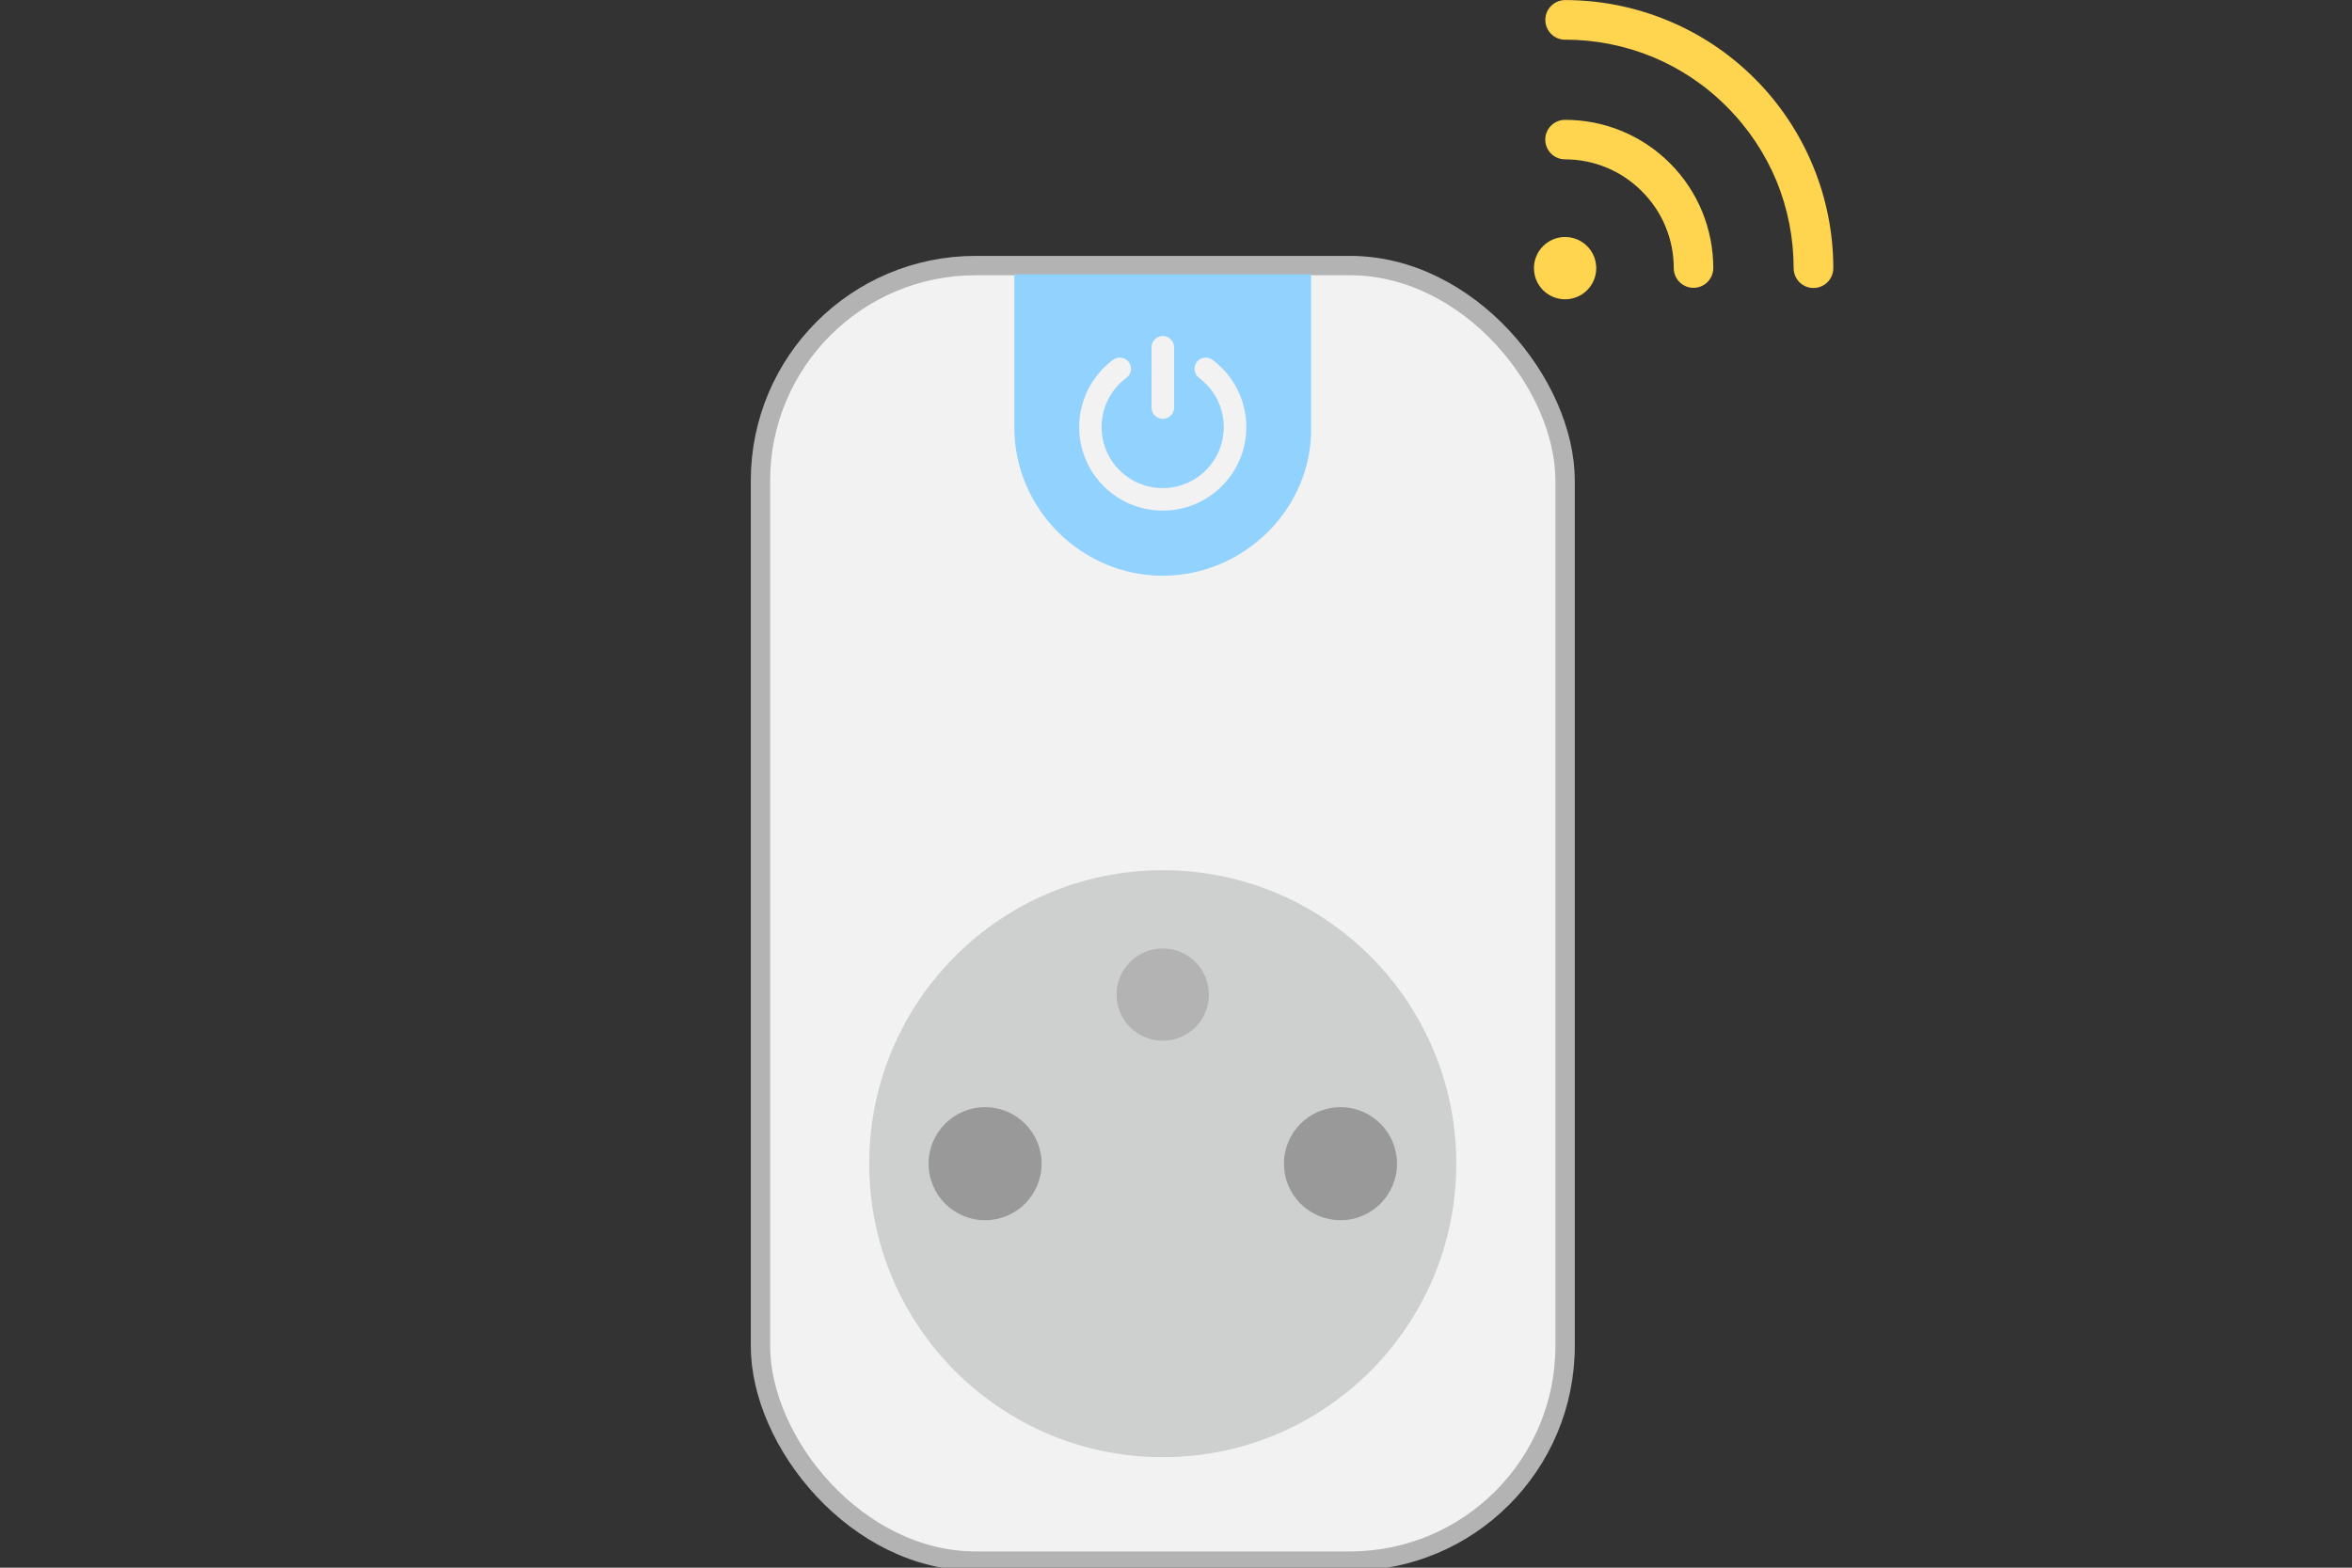 <?xml version="1.0" encoding="UTF-8"?>
<svg id="Artwork" xmlns="http://www.w3.org/2000/svg" viewBox="0 0 300 200">
  <rect x="0" y="0" width="300" height="200" fill="#333333" stroke="none"/>
  <defs>
    <style>
      .cls-1 {
        fill: #b3b3b3;
      }

      .cls-1, .cls-2, .cls-3, .cls-4, .cls-5, .cls-6, .cls-7 {
        stroke-width: 0px;
      }

      .cls-2 {
        fill: #ffd54f;
      }

      .cls-2, .cls-5, .cls-6 {
        fill-rule: evenodd;
      }

      .cls-3 {
        fill: none;
      }

      .cls-4 {
        fill: #999;
      }

      .cls-8 {
        stroke: #b3b3b3;
        stroke-miterlimit: 10;
        stroke-width: 2.47px;
      }

      .cls-8, .cls-6 {
        fill: #f2f2f2;
      }

      .cls-5 {
        fill: #92d2fe;
      }

      .cls-7 {
        fill: #cecfcf;
      }
    </style>
  </defs>
  <rect class="cls-3" x="125.06" y="69.17" width="74.56" height="49.71"/>
  <g>
    <rect class="cls-8" x="97" y="33.88" width="102.63" height="165.28" rx="27.44" ry="27.44"/>
    <circle class="cls-7" cx="148.31" cy="148.46" r="37.44"/>
    <g>
      <path class="cls-5" d="M167.24,54.52c.13,10.41-8.61,18.93-18.93,18.93s-18.93-8.47-18.93-18.93v-19.53h37.85v19.52Z"/>
      <path class="cls-6" d="M152.94,48.2c-.64-.47-.77-1.37-.3-2s1.37-.77,2-.3c1.34.99,2.44,2.28,3.19,3.78.73,1.45,1.14,3.08,1.14,4.8,0,2.95-1.19,5.61-3.12,7.54s-4.6,3.12-7.54,3.12-5.61-1.19-7.54-3.12-3.12-4.6-3.12-7.54c0-1.72.41-3.35,1.14-4.8.76-1.5,1.85-2.79,3.19-3.78.64-.47,1.53-.34,2,.3s.34,1.53-.3,2c-.98.72-1.78,1.67-2.34,2.77-.53,1.05-.83,2.24-.83,3.51,0,2.15.87,4.1,2.28,5.51s3.36,2.28,5.51,2.28,4.1-.87,5.51-2.28c1.41-1.41,2.28-3.36,2.28-5.51,0-1.27-.3-2.46-.83-3.51-.55-1.1-1.36-2.04-2.34-2.77h0ZM146.88,44.31v7.69c0,.79.64,1.44,1.44,1.44s1.44-.64,1.44-1.44v-7.69c0-.79-.64-1.44-1.44-1.44s-1.44.64-1.44,1.44Z"/>
    </g>
    <circle class="cls-1" cx="148.31" cy="126.89" r="5.89"/>
    <g>
      <circle class="cls-4" cx="125.65" cy="148.46" r="7.21"/>
      <circle class="cls-4" cx="170.98" cy="148.46" r="7.21"/>
    </g>
  </g>
  <path class="cls-2" d="M202.44,31.4c1.55,1.55,1.55,4.07,0,5.62-1.55,1.55-4.07,1.55-5.62,0-1.55-1.55-1.55-4.07,0-5.62,1.55-1.55,4.07-1.55,5.62,0ZM218.53,34.2c0-2.47-.48-4.93-1.43-7.24-.93-2.25-2.3-4.34-4.1-6.14-1.8-1.8-3.89-3.17-6.14-4.1-2.31-.96-4.77-1.43-7.24-1.43-1.39,0-2.52,1.13-2.52,2.52s1.13,2.52,2.52,2.52c1.81,0,3.62.35,5.32,1.06,1.62.67,3.14,1.67,4.48,3.01s2.34,2.86,3.01,4.48c.71,1.7,1.06,3.51,1.06,5.32,0,1.39,1.13,2.52,2.52,2.52s2.52-1.13,2.52-2.52h0ZM199.63,5.06c3.82,0,7.62.74,11.18,2.21,3.42,1.42,6.63,3.52,9.43,6.33,2.8,2.8,4.91,6.02,6.33,9.43,1.47,3.56,2.21,7.36,2.21,11.18,0,1.4,1.13,2.53,2.53,2.53s2.53-1.13,2.53-2.53c0-4.44-.87-8.9-2.61-13.09-1.68-4.05-4.15-7.83-7.41-11.09-3.26-3.26-7.04-5.74-11.09-7.41-4.19-1.74-8.65-2.61-13.09-2.61-1.4,0-2.53,1.13-2.53,2.53,0,1.4,1.13,2.53,2.53,2.53h0Z"/>
</svg>